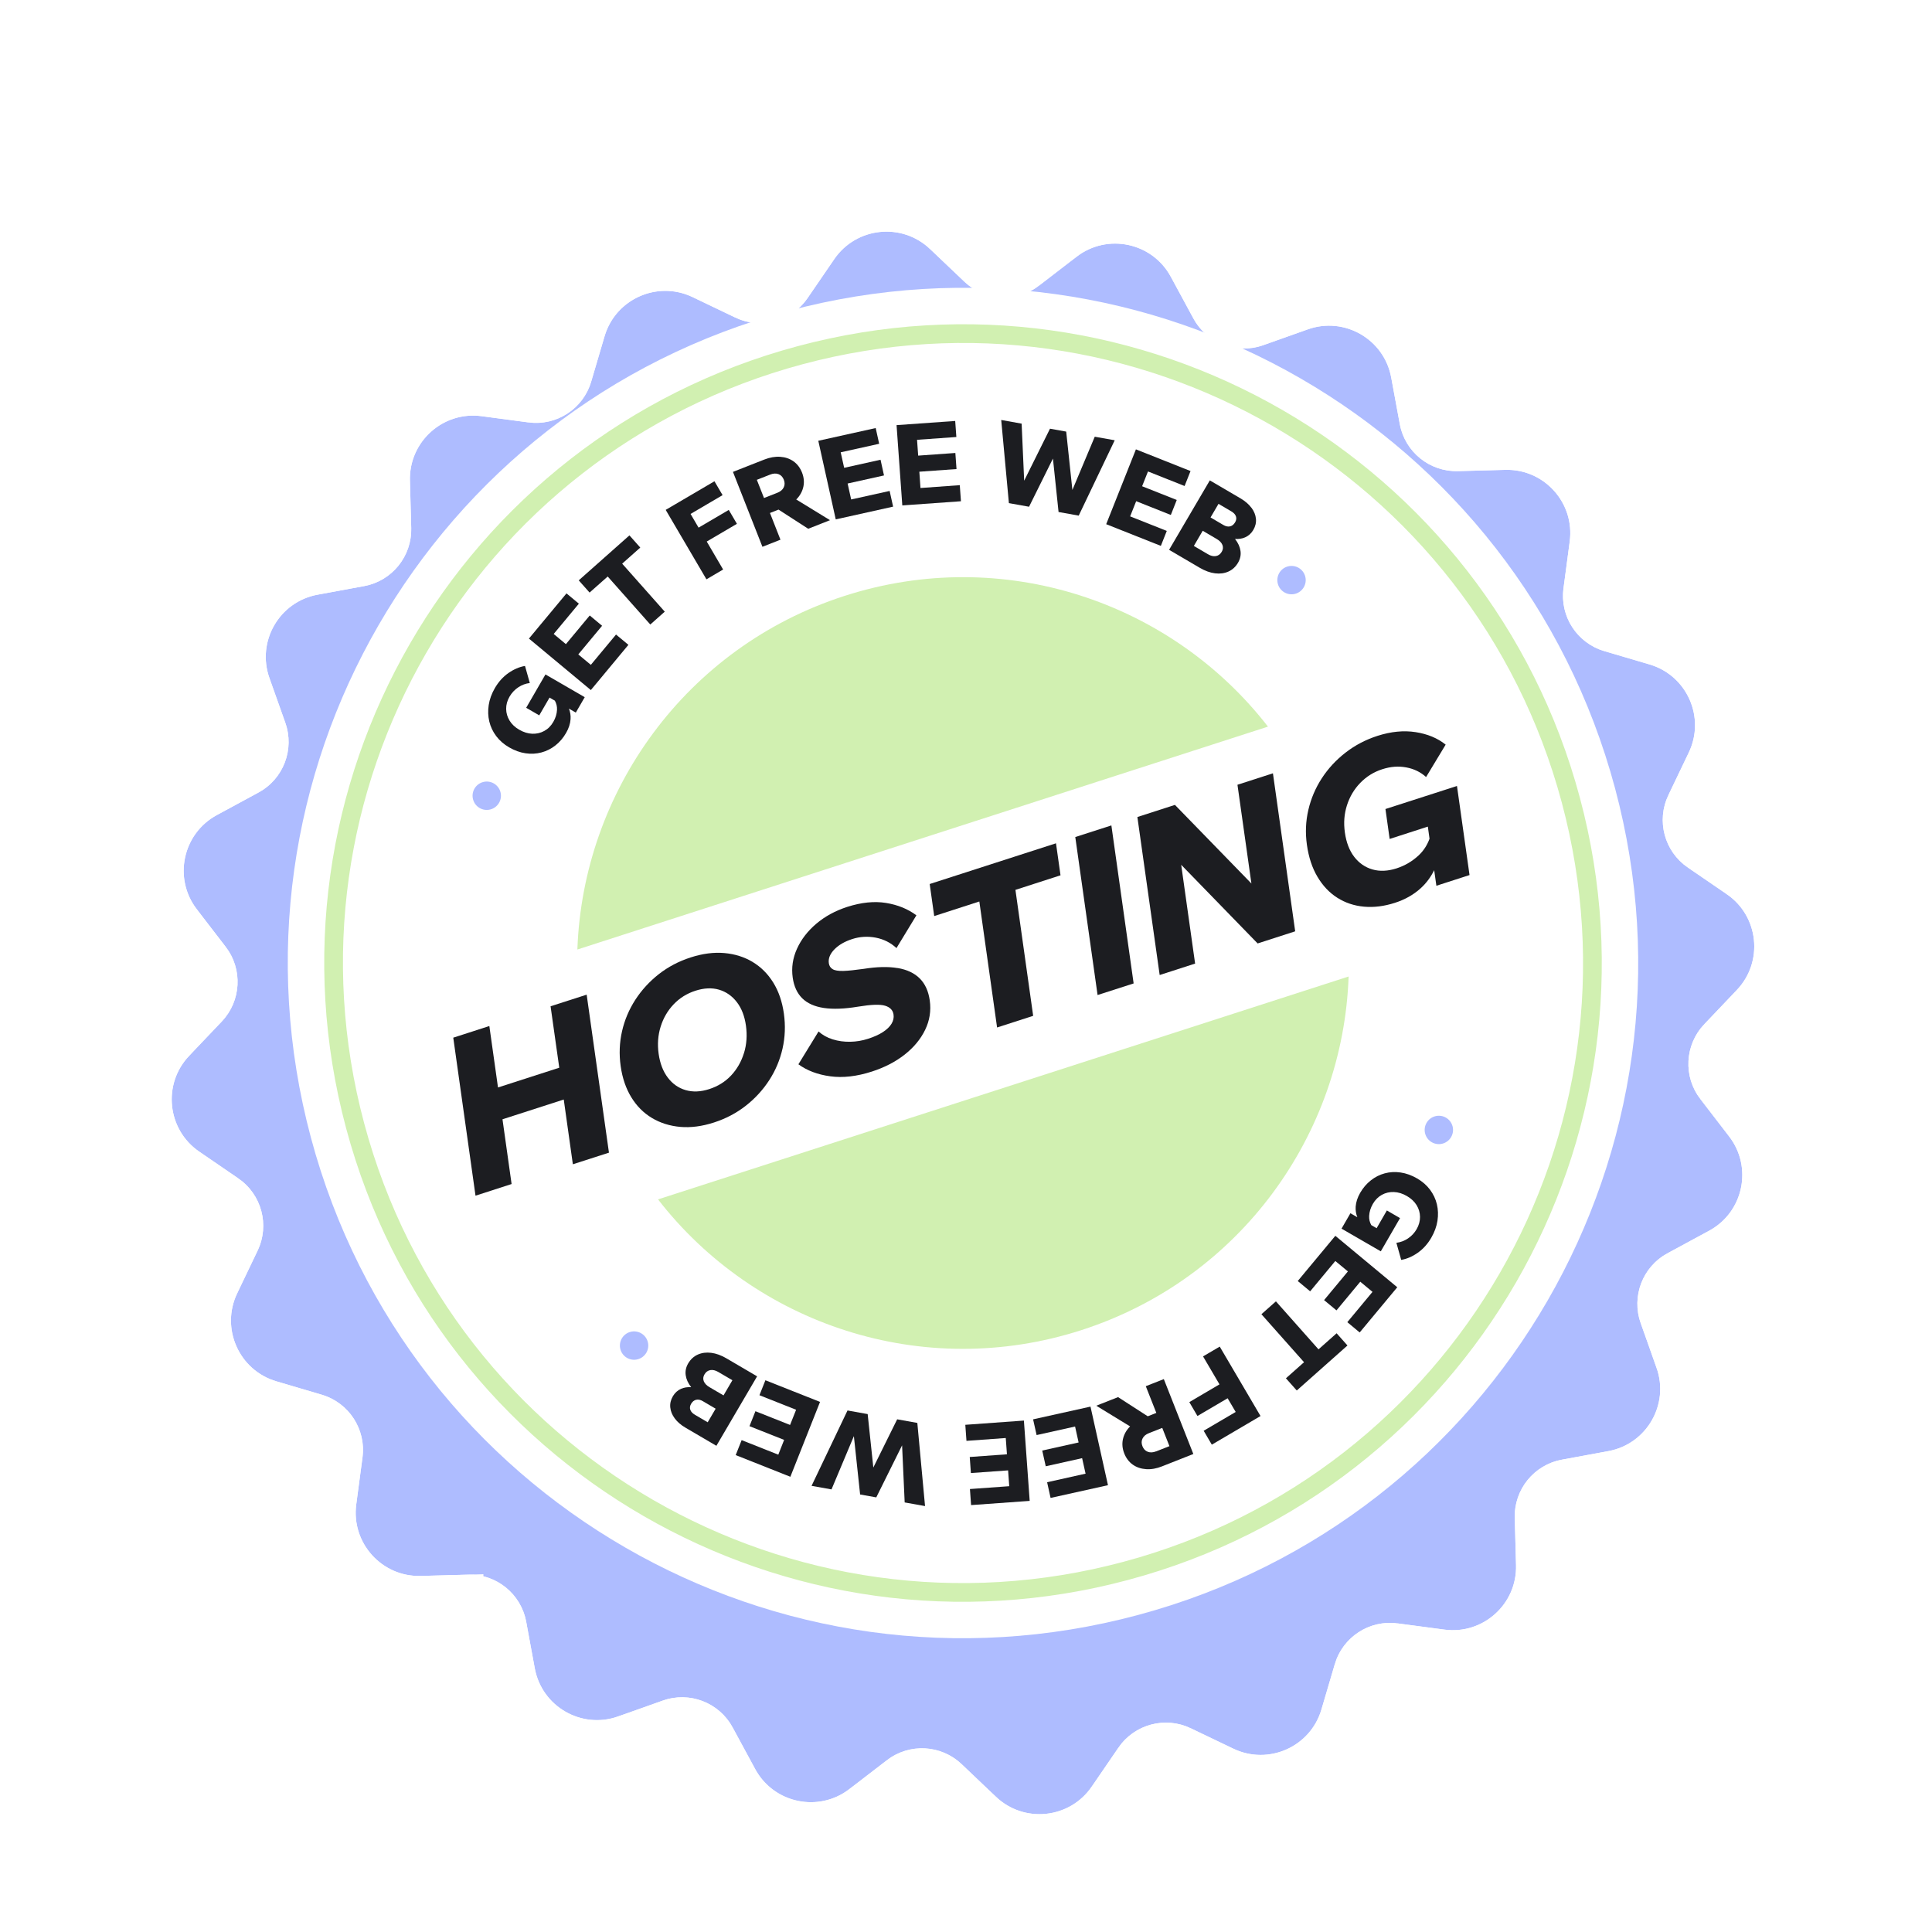 <svg width="258" height="258" viewBox="0 0 258 258" fill="none" xmlns="http://www.w3.org/2000/svg">
<g filter="url(#filter0_dd_1874_20374)">
<path d="M107.839 31.814L111.408 26.603C114.352 22.312 120.434 21.673 124.207 25.26L128.782 29.612C131.525 32.218 135.762 32.443 138.76 30.134L143.768 26.281C147.894 23.11 153.876 24.383 156.352 28.959L159.361 34.515C161.162 37.846 165.123 39.364 168.691 38.096L174.642 35.983C179.545 34.239 184.842 37.297 185.783 42.416L186.928 48.626C187.615 52.349 190.908 55.016 194.695 54.915L201.01 54.743C206.213 54.599 210.306 59.148 209.622 64.302L208.789 70.565C208.29 74.321 210.602 77.873 214.231 78.945L220.287 80.732C225.278 82.201 227.768 87.792 225.523 92.488L222.795 98.184C221.162 101.6 222.26 105.696 225.381 107.838L230.593 111.408C234.884 114.352 235.523 120.433 231.936 124.207L227.584 128.782C224.978 131.525 224.753 135.762 227.061 138.76L230.915 143.767C234.086 147.894 232.814 153.875 228.236 156.352L222.681 159.361C219.35 161.162 217.832 165.123 219.099 168.69L221.213 174.641C222.957 179.544 219.899 184.842 214.78 185.783L208.57 186.928C204.847 187.614 202.18 190.908 202.281 194.694L202.453 201.01C202.597 206.212 198.048 210.306 192.894 209.622L186.631 208.788C182.875 208.29 179.323 210.601 178.251 214.23L176.464 220.287C174.995 225.278 169.404 227.767 164.708 225.523L159.011 222.794C155.596 221.162 151.5 222.259 149.358 225.381L145.788 230.592C142.844 234.884 136.763 235.522 132.989 231.936L128.414 227.584C125.671 224.977 121.434 224.753 118.436 227.061L113.429 230.914C109.302 234.085 103.321 232.813 100.844 228.236L97.835 222.681C96.034 219.349 92.073 217.832 88.506 219.099L82.555 221.213C77.652 222.957 72.354 219.898 71.413 214.78L70.268 208.57C69.582 204.846 66.288 202.18 62.502 202.281L56.186 202.453C50.984 202.596 46.89 198.048 47.574 192.893L48.408 186.63C48.906 182.875 46.595 179.322 42.966 178.25L36.909 176.464C31.918 174.994 29.429 169.403 31.673 164.708L34.402 159.011C36.034 155.595 34.937 151.499 31.815 149.357L26.604 145.788C22.312 142.844 21.674 136.762 25.26 132.989L29.612 128.414C32.219 125.671 32.443 121.434 30.135 118.436L26.282 113.428C23.111 109.302 24.383 103.32 28.96 100.843L34.515 97.835C37.847 96.034 39.364 92.073 38.097 88.505L35.983 82.554C34.239 77.651 37.298 72.354 42.416 71.413L48.626 70.268C52.35 69.581 55.017 66.288 54.915 62.501L54.743 56.186C54.6 50.983 59.148 46.89 64.303 47.574L70.566 48.407C74.321 48.906 77.874 46.594 78.946 42.965L80.732 36.909C82.202 31.918 87.793 29.428 92.488 31.673L98.185 34.401C101.601 36.034 105.697 34.936 107.839 31.814Z" fill="#AEBCFF"/>
<path d="M109.758 25.472C113.399 20.165 120.92 19.377 125.584 23.81L125.586 23.811L130.16 28.162C132.19 30.091 135.325 30.256 137.541 28.55L137.541 28.549L142.548 24.696L142.549 24.696C147.651 20.775 155.048 22.347 158.111 28.007L161.12 33.562L161.121 33.564C162.452 36.026 165.381 37.15 168.022 36.212L173.972 34.098C180.035 31.942 186.585 35.724 187.749 42.052L188.895 48.263C189.402 51.017 191.838 52.99 194.641 52.915L194.64 52.915L200.956 52.744L201.256 52.739C207.545 52.742 212.437 58.29 211.605 64.565L211.605 64.566L210.772 70.829C210.403 73.606 212.111 76.233 214.796 77.027L220.853 78.813L221.139 78.902C227.12 80.847 230.059 87.636 227.328 93.35L227.327 93.352L224.598 99.049L224.597 99.048C223.391 101.574 224.203 104.603 226.51 106.188L226.511 106.188L231.723 109.757L231.724 109.758C237.031 113.399 237.819 120.919 233.386 125.584L233.385 125.585L229.033 130.16L229.032 130.16C227.104 132.19 226.941 135.325 228.646 137.54L228.647 137.54L232.5 142.548L232.5 142.548C236.36 147.571 234.897 154.818 229.451 157.965L229.189 158.111L223.634 161.12L223.632 161.12C221.17 162.451 220.046 165.381 220.984 168.021L223.098 173.972L223.097 173.972C225.254 180.035 221.472 186.585 215.143 187.749L208.933 188.894C206.179 189.402 204.206 191.838 204.281 194.641L204.452 200.955C204.629 207.388 199.005 212.45 192.631 211.604L192.63 211.604L186.367 210.771L186.367 210.77C183.59 210.402 180.962 212.111 180.168 214.795L180.169 214.796L178.383 220.852C176.565 227.025 169.651 230.102 163.846 227.328L163.844 227.327L158.147 224.598L158.147 224.597C155.621 223.391 152.592 224.203 151.007 226.51L151.008 226.511L147.439 231.723L147.438 231.724C143.797 237.031 136.277 237.819 131.612 233.385L131.611 233.385L127.036 229.033L127.035 229.032C125.005 227.104 121.871 226.94 119.656 228.646L119.656 228.647L114.648 232.5L114.647 232.5C109.625 236.359 102.378 234.896 99.231 229.45L99.085 229.188L96.076 223.633L96.076 223.631C94.745 221.169 91.815 220.045 89.175 220.983L83.224 223.098L83.223 223.097C77.16 225.253 70.61 221.471 69.446 215.143L68.302 208.932C67.794 206.178 65.358 204.206 62.555 204.281L62.555 204.28L56.241 204.452C49.808 204.629 44.746 199.005 45.592 192.63L45.592 192.63L46.425 186.366C46.793 183.59 45.085 180.962 42.4 180.169L36.344 178.382C30.171 176.564 27.094 169.65 29.869 163.845L29.869 163.844L32.598 158.147C33.804 155.62 32.993 152.591 30.685 151.007L30.685 151.008L25.473 147.438L25.472 147.438C20.165 143.797 19.377 136.276 23.811 131.612L23.811 131.61L28.163 127.035C30.092 125.005 30.256 121.871 28.55 119.655L28.549 119.655L24.696 114.648L24.696 114.647C20.776 109.545 22.348 102.148 28.008 99.085L33.563 96.076L33.565 96.075C36.027 94.745 37.151 91.815 36.212 89.174L34.099 83.224L34.098 83.223C31.942 77.16 35.724 70.61 42.053 69.446L48.264 68.301C51.018 67.793 52.99 65.358 52.915 62.555L52.744 56.24L52.739 55.94C52.742 49.651 58.291 44.759 64.566 45.591L64.566 45.591L70.829 46.424L70.829 46.425C73.606 46.793 76.235 45.084 77.028 42.399L78.814 36.343L78.903 36.057C80.817 30.171 87.422 27.231 93.078 29.742L93.351 29.868L93.352 29.869L99.049 32.597L99.048 32.598C101.575 33.804 104.603 32.992 106.188 30.685L109.758 25.473L109.758 25.472Z" stroke="white" stroke-width="4"/>
</g>
<path d="M151.931 215.677C200.021 202.791 228.561 153.36 215.675 105.269C202.789 57.179 153.358 28.64 105.267 41.526C57.176 54.411 28.637 103.843 41.523 151.933C54.409 200.024 103.84 228.563 151.931 215.677Z" fill="white"/>
<path d="M150.349 209.773C195.178 197.761 221.781 151.683 209.77 106.854C197.758 62.026 151.68 35.422 106.851 47.434C62.022 59.446 35.419 105.524 47.431 150.353C59.443 195.182 105.521 221.785 150.349 209.773Z" stroke="#D1F0B1" stroke-width="2.5" stroke-miterlimit="10"/>
<path d="M87.872 160.167L180.094 130.403C179.357 151.47 165.637 170.775 144.417 177.623C123.203 184.47 100.783 176.825 87.871 160.163L87.872 160.167Z" fill="#D1F0B1"/>
<path d="M169.326 97.033L77.104 126.798C77.843 105.736 91.562 86.426 112.776 79.579C133.996 72.731 156.417 80.38 169.328 97.038L169.326 97.033Z" fill="#D1F0B1"/>
<path d="M74.684 142.582L66.503 145.22L65.347 137.015L60.529 138.571L63.5 159.672L68.319 158.116L67.102 149.47L75.284 146.832L76.5 155.478L81.32 153.927L78.344 132.827L73.524 134.378L74.684 142.582Z" fill="#1C1D21"/>
<path d="M100.502 128.456C99.385 127.79 98.121 127.392 96.718 127.27C95.316 127.148 93.821 127.341 92.231 127.855C90.641 128.369 89.226 129.111 87.978 130.089C86.73 131.067 85.687 132.208 84.842 133.508C84.002 134.808 83.408 136.212 83.065 137.721C82.722 139.229 82.66 140.782 82.885 142.376C83.11 143.971 83.585 145.354 84.305 146.531C85.025 147.708 85.946 148.629 87.065 149.299C88.182 149.965 89.446 150.363 90.849 150.486C92.251 150.608 93.746 150.415 95.336 149.901C96.926 149.386 98.341 148.644 99.589 147.666C100.837 146.688 101.88 145.547 102.725 144.247C103.566 142.948 104.158 141.538 104.503 140.019C104.844 138.501 104.904 136.944 104.679 135.349C104.454 133.754 103.981 132.376 103.259 131.21C102.536 130.044 101.616 129.128 100.497 128.457L100.502 128.456ZM99.348 140.627C98.993 141.781 98.42 142.78 97.633 143.619C96.846 144.458 95.868 145.067 94.712 145.439C93.555 145.812 92.523 145.85 91.567 145.576C90.611 145.298 89.814 144.744 89.18 143.907C88.547 143.075 88.139 142.017 87.957 140.737C87.775 139.458 87.865 138.245 88.222 137.101C88.58 135.957 89.154 134.963 89.956 134.12C90.753 133.279 91.726 132.671 92.863 132.304C93.999 131.937 95.074 131.882 96.021 132.163C96.968 132.444 97.759 132.995 98.396 133.82C99.032 134.646 99.438 135.695 99.615 136.975C99.792 138.256 99.708 139.472 99.353 140.626L99.348 140.627Z" fill="#1C1D21"/>
<path d="M119.864 129.278C118.613 129.063 117.103 129.099 115.326 129.383C114.176 129.546 113.272 129.638 112.614 129.659C111.954 129.674 111.477 129.6 111.191 129.422C110.901 129.251 110.736 128.984 110.683 128.63C110.592 128 110.838 127.389 111.419 126.787C112.001 126.19 112.791 125.73 113.803 125.402C114.815 125.073 115.882 125.01 116.955 125.216C118.028 125.426 118.946 125.891 119.715 126.609L122.377 122.232C121.241 121.385 119.89 120.834 118.322 120.579C116.754 120.325 115.027 120.502 113.14 121.106C111.554 121.619 110.177 122.367 109.018 123.347C107.859 124.327 106.996 125.446 106.429 126.698C105.862 127.95 105.672 129.235 105.859 130.555C106.025 131.715 106.447 132.634 107.126 133.308C107.805 133.982 108.767 134.415 110.005 134.602C111.243 134.789 112.774 134.732 114.607 134.427C116.327 134.143 117.519 134.099 118.191 134.303C118.863 134.506 119.244 134.903 119.324 135.493C119.384 135.908 119.294 136.311 119.058 136.706C118.821 137.102 118.439 137.474 117.913 137.817C117.388 138.16 116.721 138.463 115.919 138.72C115.116 138.977 114.36 139.101 113.545 139.117C112.729 139.134 111.943 139.028 111.201 138.796C110.455 138.565 109.825 138.21 109.31 137.741L106.619 142.125C107.774 142.968 109.188 143.502 110.873 143.73C112.554 143.96 114.407 143.748 116.423 143.099C118.123 142.55 119.581 141.796 120.803 140.836C122.024 139.876 122.938 138.775 123.543 137.528C124.148 136.281 124.353 134.971 124.16 133.596C123.984 132.356 123.541 131.38 122.825 130.664C122.109 129.947 121.124 129.485 119.873 129.27L119.864 129.278Z" fill="#1C1D21"/>
<path d="M124.754 122.332L130.781 120.385L133.151 137.211L137.97 135.655L135.601 118.834L141.622 116.889L141.017 112.614L124.152 118.052L124.754 122.332Z" fill="#1C1D21"/>
<path d="M146.571 132.877L151.386 131.328L148.414 110.227L143.594 111.778L146.571 132.877Z" fill="#1C1D21"/>
<path d="M167.114 117.986L156.901 107.486L151.886 109.105L154.863 130.204L159.595 128.677L157.737 115.486L167.945 125.988L172.96 124.369L169.988 103.268L165.251 104.797L167.114 117.986Z" fill="#1C1D21"/>
<path d="M185.015 108.048L185.574 112.034L190.674 110.387L190.9 112.002C190.582 112.871 190.099 113.623 189.43 114.243C188.582 115.031 187.6 115.606 186.478 115.968C185.356 116.331 184.25 116.389 183.277 116.105C182.298 115.822 181.489 115.261 180.843 114.422C180.198 113.583 179.784 112.501 179.596 111.181C179.409 109.861 179.509 108.688 179.872 107.542C180.239 106.396 180.828 105.397 181.649 104.55C182.47 103.702 183.443 103.093 184.585 102.725C185.726 102.357 186.756 102.289 187.788 102.479C188.819 102.67 189.708 103.101 190.441 103.766L193.054 99.439C191.977 98.575 190.639 98.016 189.042 97.769C187.445 97.522 185.752 97.691 183.955 98.265C182.37 98.778 180.941 99.525 179.675 100.512C178.407 101.495 177.354 102.639 176.509 103.939C175.664 105.24 175.07 106.644 174.717 108.156C174.365 109.667 174.299 111.22 174.524 112.815C174.759 114.47 175.223 115.892 175.931 117.082C176.635 118.274 177.519 119.21 178.582 119.885C179.645 120.56 180.831 120.958 182.149 121.077C183.463 121.197 184.839 121.026 186.282 120.561C187.609 120.133 188.741 119.498 189.686 118.648C190.46 117.953 191.065 117.131 191.522 116.205L191.815 118.285L196.242 116.855L194.565 104.96L185.012 108.038L185.015 108.048Z" fill="#1C1D21"/>
<path d="M70.255 94.51L72.012 95.528L73.385 93.157L74.097 93.568C74.308 93.953 74.406 94.357 74.383 94.794C74.355 95.346 74.191 95.878 73.89 96.4C73.578 96.94 73.178 97.343 72.684 97.61C72.191 97.882 71.658 98.004 71.077 97.984C70.5 97.962 69.917 97.781 69.34 97.448C68.775 97.121 68.345 96.718 68.049 96.232C67.753 95.745 67.598 95.227 67.592 94.662C67.588 94.103 67.738 93.56 68.043 93.032C68.337 92.522 68.729 92.106 69.208 91.785C69.688 91.465 70.203 91.275 70.751 91.211L70.109 88.929C69.35 89.06 68.61 89.377 67.889 89.882C67.168 90.386 66.565 91.062 66.082 91.892C65.657 92.628 65.381 93.382 65.264 94.145C65.147 94.908 65.172 95.643 65.341 96.35C65.51 97.057 65.819 97.706 66.263 98.298C66.707 98.89 67.281 99.39 67.983 99.799C68.713 100.22 69.443 100.487 70.183 100.594C70.918 100.704 71.629 100.664 72.306 100.482C72.984 100.301 73.606 99.989 74.168 99.547C74.734 99.105 75.208 98.548 75.594 97.879C75.948 97.265 76.152 96.65 76.193 96.047C76.231 95.549 76.151 95.078 75.973 94.627L76.894 95.159L78.086 93.101L72.841 90.065L70.274 94.504L70.255 94.51Z" fill="#1C1D21"/>
<path d="M78.901 88.784L77.225 87.391L80.403 83.566L78.754 82.192L75.571 86.018L73.941 84.66L77.303 80.614L75.649 79.241L70.634 85.276L78.901 92.152L83.919 86.111L82.264 84.738L78.901 88.784Z" fill="#1C1D21"/>
<path d="M85.503 73.124L84.055 71.494L77.284 77.501L78.733 79.131L81.153 76.988L86.84 83.398L88.772 81.682L83.085 75.272L85.503 73.124Z" fill="#1C1D21"/>
<path d="M97.32 68.095L93.289 70.462L92.218 68.632L96.495 66.121L95.408 64.269L88.897 68.09L94.339 77.362L96.567 76.054L94.378 72.318L98.409 69.951L97.32 68.095Z" fill="#1C1D21"/>
<path d="M106.403 66.632C106.867 66.139 107.159 65.583 107.287 64.973C107.414 64.363 107.351 63.741 107.103 63.107C106.848 62.465 106.47 61.964 105.964 61.607C105.459 61.249 104.866 61.05 104.194 61.002C103.517 60.955 102.808 61.078 102.061 61.371L97.879 63.016L101.815 73.019L104.223 72.072L102.821 68.504L103.966 68.052L107.931 70.612L110.84 69.464L106.327 66.698C106.351 66.671 106.386 66.646 106.41 66.619L106.403 66.632ZM101.068 64.076L102.848 63.376C103.261 63.213 103.63 63.197 103.958 63.317C104.287 63.442 104.525 63.689 104.671 64.06C104.817 64.431 104.812 64.78 104.656 65.091C104.502 65.408 104.218 65.645 103.805 65.807L102.026 66.507L101.067 64.071L101.068 64.076Z" fill="#1C1D21"/>
<path d="M111.606 69.358L119.266 67.658L118.802 65.561L113.664 66.699L113.192 64.569L118.05 63.49L117.587 61.393L112.729 62.472L112.267 60.401L117.405 59.263L116.941 57.161L109.276 58.862L111.606 69.358Z" fill="#1C1D21"/>
<path d="M120.494 67.494L128.325 66.937L128.17 64.789L122.921 65.168L122.769 62.993L127.733 62.638L127.578 60.49L122.614 60.845L122.463 58.732L127.712 58.358L127.558 56.215L119.727 56.772L120.494 67.494Z" fill="#1C1D21"/>
<path d="M146.195 58.32L143.207 65.43L142.38 57.635L140.216 57.249L136.768 64.192L136.429 56.573L133.703 56.084L134.728 67.188L137.42 67.671L140.61 61.238L141.36 68.374L144.053 68.856L148.86 58.794L146.195 58.32Z" fill="#1C1D21"/>
<path d="M150.919 68.957L151.725 66.93L156.353 68.767L157.144 66.765L152.518 64.933L153.302 62.959L158.191 64.902L158.985 62.904L151.691 60.007L147.722 70.001L155.02 72.897L155.813 70.899L150.919 68.957Z" fill="#1C1D21"/>
<path d="M167.118 67.813C166.768 67.341 166.282 66.921 165.66 66.554L161.56 64.15L156.121 73.422L160.221 75.826C160.922 76.234 161.601 76.483 162.255 76.562C162.91 76.646 163.506 76.564 164.039 76.328C164.573 76.091 165.001 75.697 165.323 75.154C165.622 74.643 165.735 74.115 165.656 73.57C165.578 73.025 165.338 72.498 164.937 71.988C164.935 71.983 164.928 71.975 164.922 71.972C165.412 72.001 165.857 71.939 166.262 71.763C166.726 71.561 167.095 71.233 167.366 70.772C167.651 70.285 167.768 69.792 167.718 69.276C167.669 68.765 167.47 68.274 167.12 67.802L167.118 67.813ZM163.154 73.68C162.961 74.007 162.702 74.201 162.369 74.259C162.042 74.315 161.683 74.235 161.306 74.009L159.427 72.904L160.613 70.879L162.492 71.984C162.873 72.209 163.12 72.47 163.243 72.774C163.36 73.075 163.332 73.378 163.154 73.68ZM164.934 69.752C164.764 70.047 164.537 70.227 164.264 70.29C163.985 70.354 163.689 70.294 163.368 70.105L161.656 69.1L162.721 67.284L164.433 68.289C164.754 68.478 164.958 68.698 165.047 68.954C165.137 69.21 165.099 69.475 164.934 69.752Z" fill="#1C1D21"/>
<path d="M190.966 158.872C190.522 158.28 189.947 157.78 189.246 157.372C188.516 156.95 187.785 156.684 187.046 156.576C186.311 156.467 185.6 156.506 184.922 156.688C184.244 156.87 183.622 157.182 183.062 157.628C182.496 158.07 182.022 158.627 181.636 159.296C181.282 159.91 181.083 160.524 181.037 161.128C181.004 161.624 181.079 162.097 181.257 162.548L180.336 162.016L179.149 164.073L184.392 167.104L186.96 162.665L185.203 161.646L183.835 164.016L183.123 163.604C182.911 163.22 182.813 162.816 182.836 162.379C182.864 161.827 183.033 161.294 183.329 160.773C183.641 160.233 184.041 159.83 184.534 159.558C185.027 159.286 185.564 159.162 186.141 159.184C186.718 159.206 187.299 159.382 187.878 159.72C188.442 160.046 188.872 160.45 189.174 160.935C189.47 161.421 189.624 161.94 189.63 162.504C189.635 163.063 189.485 163.607 189.181 164.14C188.887 164.649 188.495 165.065 188.016 165.386C187.536 165.707 187.021 165.896 186.474 165.965L187.117 168.247C187.876 168.117 188.615 167.799 189.335 167.29C190.06 166.779 190.659 166.11 191.141 165.275C191.566 164.538 191.841 163.785 191.959 163.022C192.076 162.259 192.049 161.519 191.882 160.816C191.713 160.109 191.404 159.46 190.96 158.868L190.966 158.872Z" fill="#1C1D21"/>
<path d="M173.302 171.067L174.958 172.444L178.319 168.394L180 169.786L176.818 173.617L178.473 174.989L181.65 171.16L183.285 172.517L179.922 176.563L181.572 177.937L186.591 171.901L178.321 165.031L173.302 171.067Z" fill="#1C1D21"/>
<path d="M176.074 180.194L170.387 173.784L168.45 175.502L174.142 181.91L171.723 184.058L173.172 185.688L179.941 179.677L178.493 178.046L176.074 180.194Z" fill="#1C1D21"/>
<path d="M160.656 181.134L162.85 184.868L158.821 187.24L159.908 189.092L163.939 186.725L165.015 188.553L160.738 191.064L161.827 192.921L168.331 189.097L162.884 179.826L160.656 181.134Z" fill="#1C1D21"/>
<path d="M153.01 185.113L154.417 188.679L153.272 189.131L149.307 186.572L146.397 187.72L150.915 190.484C150.891 190.511 150.856 190.536 150.833 190.563C150.368 191.056 150.076 191.612 149.949 192.222C149.822 192.832 149.884 193.453 150.132 194.088C150.387 194.73 150.765 195.231 151.271 195.588C151.777 195.946 152.37 196.145 153.046 196.192C153.723 196.239 154.432 196.116 155.177 195.818L159.359 194.168L155.418 184.167L153.01 185.113ZM154.386 193.814C153.978 193.975 153.605 193.997 153.276 193.873C152.947 193.748 152.709 193.501 152.563 193.13C152.417 192.759 152.417 192.411 152.578 192.099C152.732 191.782 153.016 191.545 153.429 191.383L155.208 190.683L156.167 193.119L154.388 193.819L154.386 193.814Z" fill="#1C1D21"/>
<path d="M138.429 191.64L143.566 190.497L144.038 192.628L139.18 193.706L139.649 195.807L144.506 194.723L144.968 196.794L139.831 197.937L140.294 200.034L147.959 198.333L145.625 187.839L137.96 189.54L138.429 191.64Z" fill="#1C1D21"/>
<path d="M129.062 192.412L134.31 192.033L134.467 194.207L129.5 194.567L129.654 196.711L134.623 196.355L134.774 198.468L129.525 198.846L129.679 200.99L137.505 200.429L136.732 189.703L128.908 190.269L129.062 192.412Z" fill="#1C1D21"/>
<path d="M116.624 195.973L115.869 188.838L113.177 188.355L108.376 198.421L111.04 198.896L114.027 191.781L114.86 199.574L117.018 199.961L120.465 193.013L120.811 200.636L123.53 201.122L122.501 190.019L119.808 189.536L116.624 195.973Z" fill="#1C1D21"/>
<path d="M102.211 184.32L101.417 186.318L106.312 188.26L105.506 190.287L100.88 188.454L100.086 190.452L104.713 192.284L103.934 194.257L99.039 192.315L98.246 194.313L105.545 197.209L109.508 187.211L102.211 184.32Z" fill="#1C1D21"/>
<path d="M97.005 181.392C96.304 180.983 95.625 180.735 94.971 180.656C94.315 180.572 93.72 180.654 93.186 180.89C92.653 181.126 92.225 181.521 91.903 182.064C91.604 182.575 91.491 183.103 91.57 183.648C91.648 184.192 91.888 184.72 92.289 185.23C92.291 185.234 92.298 185.243 92.304 185.246C91.814 185.217 91.364 185.28 90.964 185.455C90.499 185.657 90.132 185.989 89.86 186.446C89.575 186.932 89.458 187.426 89.508 187.941C89.558 188.457 89.756 188.944 90.106 189.416C90.455 189.888 90.941 190.308 91.567 190.669L95.667 193.073L101.105 183.796L97.005 181.392ZM94.074 183.543C94.265 183.211 94.526 183.022 94.858 182.964C95.19 182.906 95.545 182.993 95.921 183.214L97.805 184.317L96.619 186.342L94.736 185.238C94.354 185.014 94.107 184.753 93.984 184.449C93.867 184.148 93.895 183.845 94.074 183.543ZM94.509 189.933L92.798 188.928C92.477 188.739 92.273 188.519 92.183 188.262C92.094 188.006 92.132 187.742 92.292 187.465C92.462 187.171 92.689 186.991 92.962 186.928C93.241 186.863 93.537 186.924 93.858 187.113L95.569 188.118L94.504 189.934L94.509 189.933Z" fill="#1C1D21"/>
<path d="M65.492 108.094C66.503 107.823 67.103 106.784 66.832 105.773C66.561 104.762 65.522 104.163 64.512 104.433C63.501 104.704 62.901 105.743 63.172 106.754C63.443 107.765 64.482 108.364 65.492 108.094Z" fill="#AEBCFF"/>
<path d="M172.961 79.299C173.972 79.028 174.572 77.989 174.301 76.978C174.03 75.968 172.991 75.368 171.98 75.639C170.97 75.909 170.37 76.948 170.641 77.959C170.912 78.97 171.95 79.569 172.961 79.299Z" fill="#AEBCFF"/>
<path d="M85.166 181.519C86.177 181.248 86.777 180.21 86.506 179.199C86.235 178.188 85.196 177.588 84.186 177.859C83.175 178.13 82.575 179.169 82.846 180.18C83.117 181.19 84.156 181.79 85.166 181.519Z" fill="#AEBCFF"/>
<path d="M192.635 152.722C193.646 152.452 194.245 151.413 193.975 150.402C193.704 149.391 192.665 148.792 191.654 149.062C190.644 149.333 190.044 150.372 190.315 151.383C190.585 152.393 191.624 152.993 192.635 152.722Z" fill="#AEBCFF"/>
<defs>
<filter id="filter0_dd_1874_20374" x="6.932" y="12.93" width="243.334" height="243.336" filterUnits="userSpaceOnUse" color-interpolation-filters="sRGB">
<feFlood flood-opacity="0" result="BackgroundImageFix"/>
<feColorMatrix in="SourceAlpha" type="matrix" values="0 0 0 0 0 0 0 0 0 0 0 0 0 0 0 0 0 0 127 0" result="hardAlpha"/>
<feOffset dy="6"/>
<feGaussianBlur stdDeviation="6"/>
<feComposite in2="hardAlpha" operator="out"/>
<feColorMatrix type="matrix" values="0 0 0 0 0 0 0 0 0 0 0 0 0 0 0 0 0 0 0.14 0"/>
<feBlend mode="normal" in2="BackgroundImageFix" result="effect1_dropShadow_1874_20374"/>
<feColorMatrix in="SourceAlpha" type="matrix" values="0 0 0 0 0 0 0 0 0 0 0 0 0 0 0 0 0 0 127 0" result="hardAlpha"/>
<feOffset dy="2"/>
<feGaussianBlur stdDeviation="1.5"/>
<feComposite in2="hardAlpha" operator="out"/>
<feColorMatrix type="matrix" values="0 0 0 0 0 0 0 0 0 0 0 0 0 0 0 0 0 0 0.16 0"/>
<feBlend mode="normal" in2="effect1_dropShadow_1874_20374" result="effect2_dropShadow_1874_20374"/>
<feBlend mode="normal" in="SourceGraphic" in2="effect2_dropShadow_1874_20374" result="shape"/>
</filter>
</defs>
</svg>
